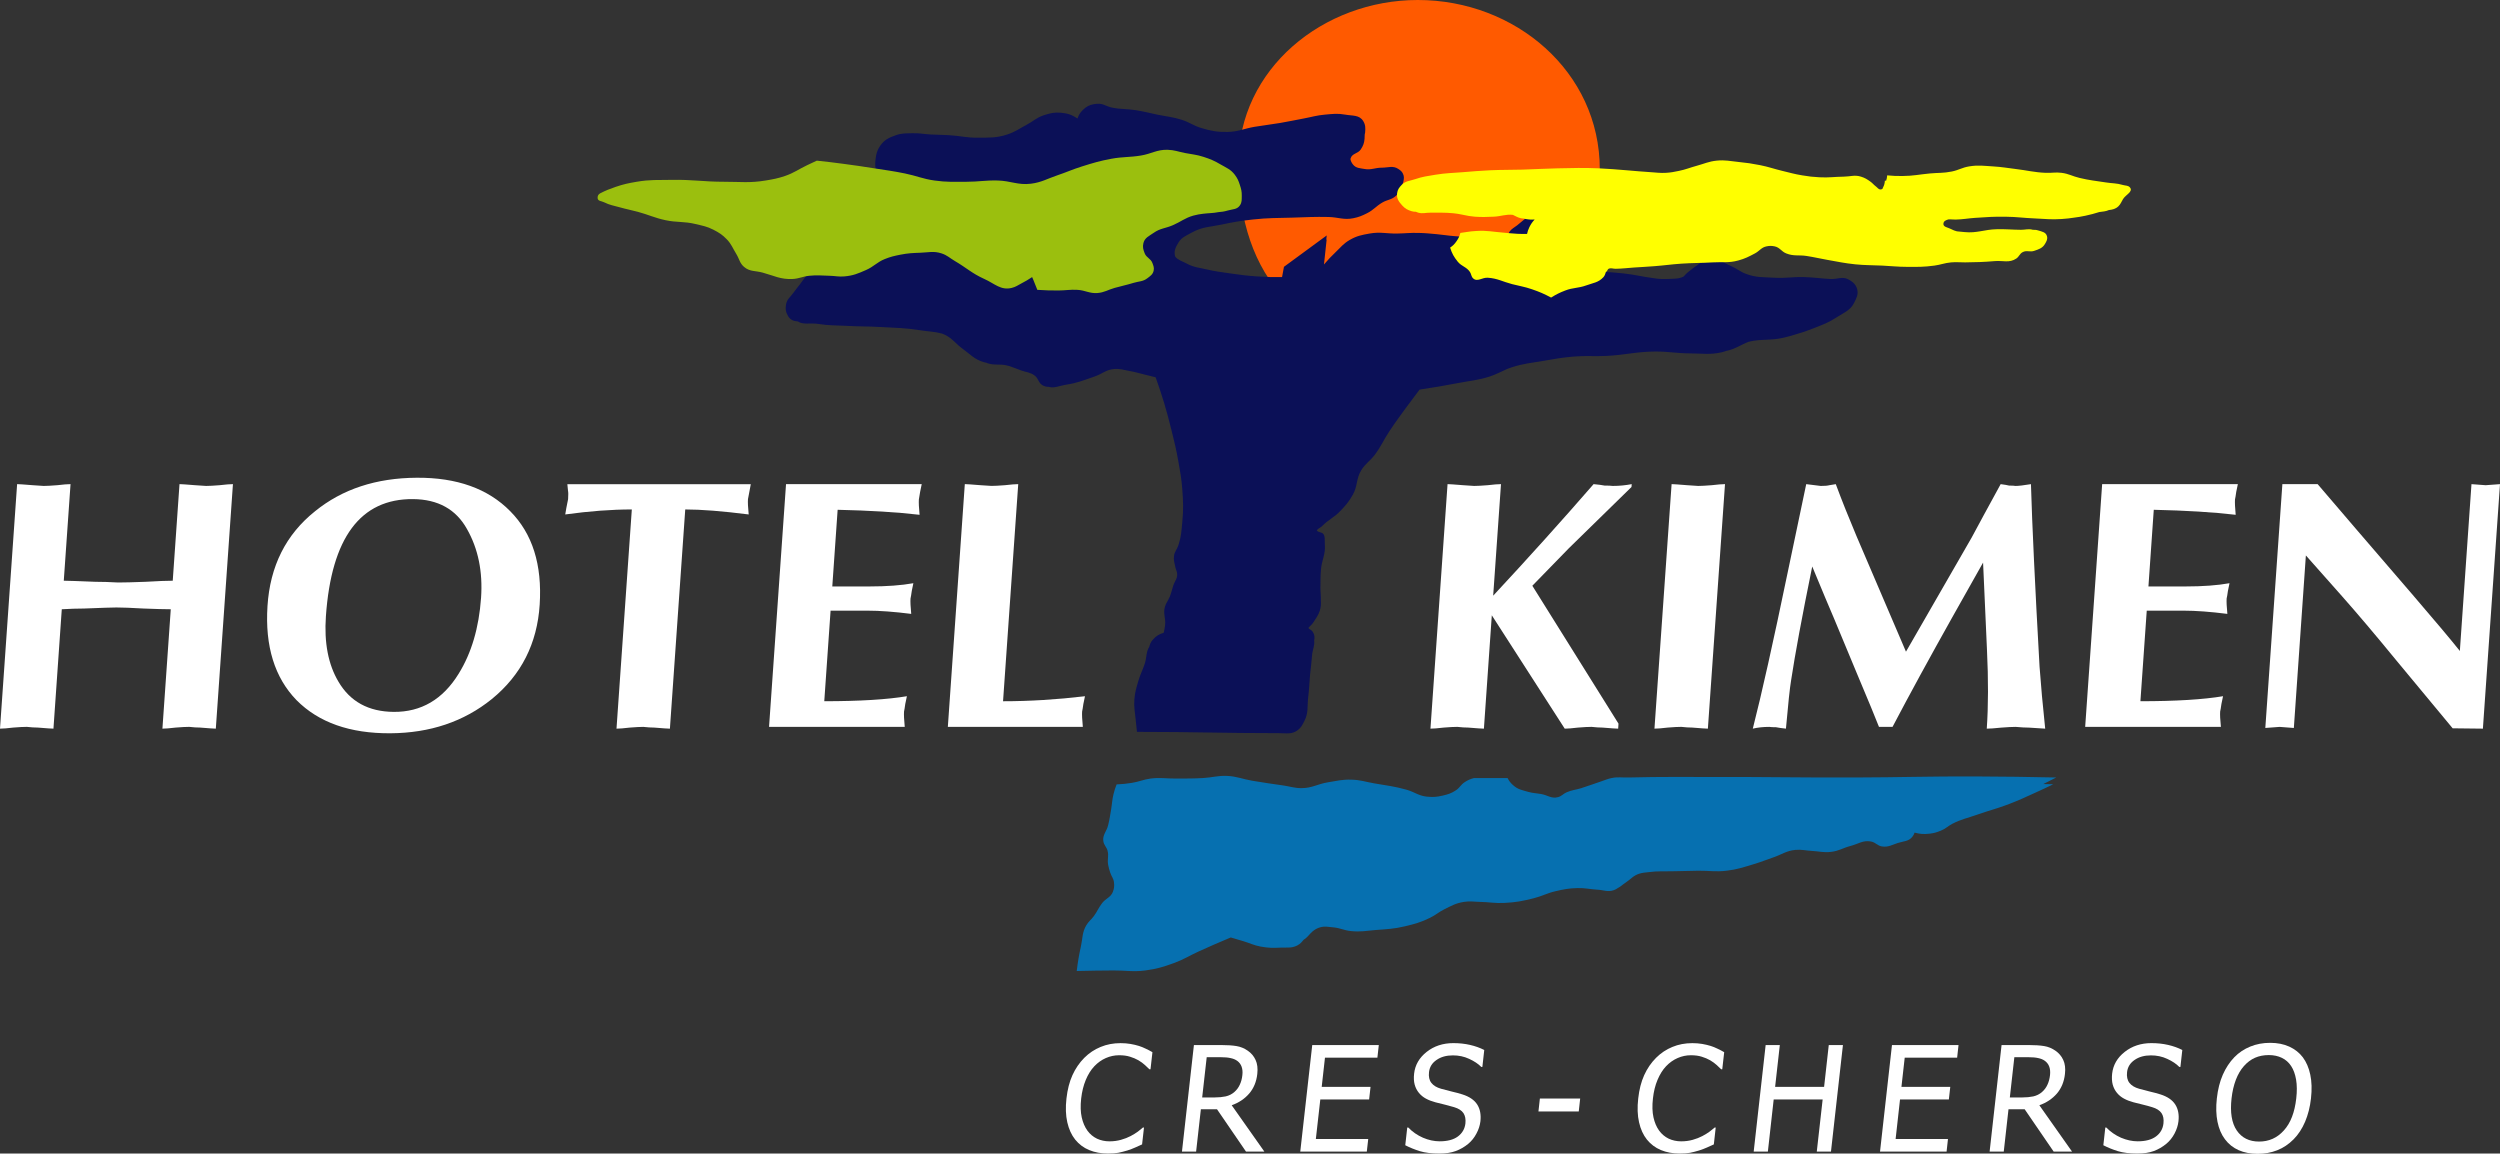 <?xml version="1.0" encoding="utf-8"?>
<!-- Generator: Adobe Illustrator 16.0.0, SVG Export Plug-In . SVG Version: 6.00 Build 0)  -->
<!DOCTYPE svg PUBLIC "-//W3C//DTD SVG 1.1//EN" "http://www.w3.org/Graphics/SVG/1.1/DTD/svg11.dtd">
<svg version="1.1" id="Layer_1" xmlns="http://www.w3.org/2000/svg" xmlns:xlink="http://www.w3.org/1999/xlink" x="0px" y="0px"
	 width="195px" height="89.977px" viewBox="0 0 195 89.977" enable-background="new 0 0 195 89.977" xml:space="preserve">
<rect x="0" y="0" width="195" height="89.977" fill="#333333" stroke="none"/>
<path fill="#FF5A00" d="M110.59,0c-7.383,0-13.993,5.375-13.993,12.765c0,8.901,4.977,14.386,13.957,14.386
	c7.768,0,14.229-6.178,14.229-13.953C124.783,5.592,118.189,0,110.59,0z"/>
<path fill="#0670B0" d="M160.384,60.645c-2.439-0.053-3.815-0.069-6.256-0.082c-3.698-0.015-5.788,0.072-9.485,0.082
	c-4.217,0.015-6.598-0.05-10.817-0.04c-2.65,0.007-4.146-0.029-6.793,0.04c-0.518,0.016-0.82-0.061-1.325,0.042
	c-0.316,0.064-0.48,0.15-0.785,0.249c-0.62,0.201-0.959,0.346-1.58,0.539c-0.449,0.14-0.729,0.14-1.16,0.33
	c-0.271,0.123-0.375,0.298-0.662,0.373c-0.506,0.139-0.806-0.157-1.325-0.248c-0.387-0.066-0.616-0.059-0.994-0.164
	c-0.492-0.142-0.822-0.189-1.197-0.538c-0.197-0.18-0.292-0.307-0.416-0.541h-2.614c-0.308,0.083-0.479,0.158-0.745,0.333
	c-0.295,0.192-0.366,0.426-0.662,0.619c-0.362,0.243-0.611,0.316-1.034,0.417c-0.474,0.112-0.76,0.13-1.242,0.082
	c-0.647-0.066-0.954-0.363-1.58-0.54c-0.965-0.272-1.535-0.321-2.525-0.496c-0.692-0.122-1.075-0.271-1.78-0.289
	c-0.715-0.02-1.118,0.092-1.826,0.207c-0.815,0.133-1.243,0.455-2.068,0.455c-0.556,0-0.86-0.126-1.409-0.207
	c-0.952-0.142-1.492-0.208-2.441-0.372c-0.765-0.132-1.178-0.339-1.953-0.375c-0.728-0.031-1.134,0.124-1.862,0.166
	c-0.822,0.047-1.289,0.034-2.111,0.041c-0.777,0.008-1.221-0.099-1.993,0c-0.575,0.077-0.875,0.242-1.449,0.334
	c-0.464,0.072-0.731,0.101-1.2,0.122c-0.116,0.301-0.172,0.477-0.249,0.789c-0.099,0.41-0.094,0.657-0.165,1.077
	c-0.088,0.518-0.124,0.814-0.248,1.324c-0.121,0.491-0.447,0.741-0.372,1.241c0.046,0.318,0.25,0.44,0.33,0.748
	c0.107,0.409-0.033,0.667,0.042,1.082c0.044,0.249,0.089,0.387,0.165,0.623c0.095,0.297,0.252,0.435,0.29,0.745
	c0.036,0.293,0.02,0.472-0.083,0.747c-0.165,0.437-0.539,0.502-0.828,0.868c-0.296,0.378-0.378,0.651-0.662,1.036
	c-0.212,0.287-0.398,0.397-0.581,0.703c-0.332,0.563-0.28,0.985-0.418,1.623c-0.164,0.753-0.237,1.18-0.332,1.948
	c1.117-0.026,1.747-0.035,2.862-0.042c0.97-0.008,1.523,0.125,2.484,0c0.896-0.117,1.393-0.271,2.242-0.579
	c0.787-0.288,1.182-0.566,1.945-0.913c0.964-0.438,1.509-0.675,2.483-1.082c0.389,0.113,0.607,0.178,0.995,0.296
	c0.521,0.156,0.796,0.315,1.33,0.414c0.604,0.112,0.958,0.112,1.572,0.083c0.505-0.022,0.831,0.059,1.282-0.165
	c0.24-0.12,0.37-0.281,0.505-0.451c0.315-0.182,0.435-0.435,0.718-0.667c0.159-0.125,0.318-0.229,0.56-0.298
	c0.39-0.11,0.633-0.034,1.035,0c0.544,0.049,0.826,0.236,1.372,0.289c0.753,0.081,1.188-0.02,1.943-0.082
	c0.894-0.071,1.406-0.083,2.279-0.29c0.781-0.187,1.229-0.31,1.948-0.66c0.457-0.223,0.666-0.441,1.118-0.666
	c0.573-0.283,0.901-0.48,1.533-0.577c0.479-0.078,0.757-0.009,1.244,0c0.74,0.012,1.159,0.119,1.9,0.08
	c0.92-0.044,1.436-0.146,2.325-0.372c0.657-0.167,0.995-0.385,1.656-0.538c0.667-0.155,1.054-0.233,1.739-0.247
	c0.602-0.016,0.936,0.09,1.537,0.125c0.499,0.025,0.81,0.202,1.283,0.039c0.126-0.044,0.22-0.101,0.307-0.162
	c0.234-0.113,0.37-0.271,0.621-0.433c0.414-0.271,0.587-0.542,1.064-0.693c0.261-0.083,0.424-0.079,0.696-0.116
	c0.792-0.103,1.249-0.053,2.048-0.075c0.72-0.021,1.128-0.031,1.849-0.039c0.862-0.01,1.354,0.103,2.21,0
	c0.832-0.099,1.287-0.261,2.087-0.501c0.618-0.184,0.953-0.331,1.563-0.539c0.668-0.229,1.01-0.515,1.717-0.584
	c0.493-0.047,0.774,0.05,1.27,0.077c0.592,0.033,0.928,0.146,1.517,0.077c0.617-0.071,0.919-0.306,1.52-0.463
	c0.614-0.159,0.971-0.465,1.596-0.346c0.365,0.069,0.495,0.331,0.859,0.387c0.487,0.07,0.765-0.121,1.23-0.271
	c0.463-0.148,0.864-0.12,1.145-0.5c0.083-0.11,0.12-0.18,0.163-0.306c0.001-0.001,0.001-0.001,0.001-0.002
	c0.447,0.115,0.726,0.133,1.188,0.079c0.347-0.043,0.542-0.102,0.862-0.234c0.384-0.153,0.538-0.351,0.902-0.538
	c0.692-0.356,1.146-0.431,1.884-0.693c0.983-0.348,1.567-0.473,2.538-0.847c0.814-0.315,1.261-0.524,2.053-0.887
	c0.546-0.247,0.854-0.392,1.392-0.653c-0.273-0.006-0.53-0.011-0.779-0.016C159.71,60.993,159.984,60.852,160.384,60.645z"/>
<path fill="#0B1057" d="M144.86,22.561c-0.101-0.373-0.317-0.554-0.65-0.75c-0.484-0.281-0.878-0.021-1.442-0.049
	c-0.799-0.041-1.246-0.127-2.043-0.149c-0.915-0.028-1.433,0.104-2.347,0.049c-0.86-0.051-1.381,0-2.19-0.299
	c-0.472-0.176-0.682-0.398-1.146-0.6c-0.637-0.276-1.008-0.648-1.695-0.548c-0.425,0.061-0.679,0.243-0.966,0.478
	c-0.234,0.137-0.438,0.318-0.702,0.524c-0.157,0.123-0.248,0.243-0.361,0.355c-0.412,0.199-0.764,0.162-1.265,0.189
	c-0.641,0.035-1.004-0.061-1.641-0.149c-0.447-0.064-0.696-0.134-1.146-0.201c-0.504-0.073-0.792-0.108-1.301-0.148
	c-0.327-0.029-0.515-0.04-0.845-0.051c-1.207,0.537-2.73-0.212-3.038-1.498c-0.065-0.269,0.003-0.492,0.134-0.695
	c0.296-0.296,0.676-0.563,0.879-0.889c0.284-0.284,0.488-0.594,0.38-1.008c-0.404-1.527-2.616-1.043-4.036-0.347
	c-0.477,0.232-0.682,0.469-1.097,0.797c-0.239,0.188-0.416,0.253-0.599,0.494c-0.062,0.081-0.089,0.163-0.112,0.245
	c-0.024,0.027-0.052,0.041-0.075,0.073c-0.089,0.115-0.111,0.234-0.143,0.348c-0.451,0.366-0.901-0.429-1.511-0.467
	c-0.569-0.036-0.877,0.182-1.447,0.2c-0.411,0.013-0.641-0.019-1.049-0.05c-0.524-0.04-0.82-0.102-1.345-0.149
	c-0.563-0.05-0.882-0.087-1.446-0.099c-0.641-0.015-1.002,0.039-1.643,0.05c-0.837,0.013-1.322-0.148-2.144,0
	c-0.625,0.111-0.997,0.181-1.548,0.498c-0.49,0.283-0.688,0.557-1.098,0.95c-0.374,0.358-0.583,0.58-0.913,0.965l0.21-1.953
	l-0.03,0.022l0.035-0.334l-3.336,2.448L100,21.613c-0.74,0.009-1.157-0.002-1.896-0.049c-0.878-0.059-1.37-0.126-2.24-0.251
	c-0.684-0.099-1.074-0.144-1.747-0.301c-0.612-0.141-0.991-0.155-1.546-0.449c-0.357-0.189-0.696-0.28-0.905-0.545
	c-0.125-0.409,0.022-0.719,0.25-1.094c0.264-0.429,0.594-0.529,1.035-0.778c0.832-0.467,1.431-0.435,2.364-0.635
	c0.93-0.2,1.462-0.285,2.408-0.389c1.204-0.134,1.892-0.11,3.102-0.147c1.094-0.036,1.71-0.073,2.801-0.05
	c0.752,0.018,1.188,0.247,1.922,0.099c0.439-0.088,0.682-0.19,1.082-0.392c0.506-0.25,0.694-0.544,1.184-0.83
	c0.405-0.239,0.741-0.212,1.081-0.538c0.252-0.236,0.432-0.395,0.494-0.73c0.014-0.077,0.017-0.139,0.021-0.204
	c0.024-0.062,0.047-0.125,0.062-0.202c0.044-0.23,0.056-0.389-0.052-0.599c-0.085-0.17-0.188-0.24-0.347-0.349
	c-0.421-0.284-0.79-0.099-1.298-0.1c-0.525-0.001-0.827,0.197-1.347,0.1c-0.37-0.069-0.663-0.056-0.897-0.35
	c-0.108-0.135-0.17-0.272-0.196-0.416c0.007-0.026,0.009-0.052,0.019-0.079c0.129-0.384,0.563-0.342,0.786-0.678
	c0.188-0.288,0.266-0.487,0.296-0.831c0.011-0.122,0.014-0.228,0.012-0.33c0.009-0.054,0.026-0.095,0.032-0.157
	c0.03-0.354,0.036-0.597-0.151-0.9c-0.304-0.489-0.827-0.394-1.396-0.498c-0.61-0.109-0.974-0.054-1.592,0
	c-0.649,0.057-1.004,0.181-1.645,0.3c-0.722,0.134-1.125,0.227-1.847,0.35c-0.775,0.132-1.219,0.169-1.994,0.3
	c-0.818,0.139-1.261,0.384-2.091,0.399c-0.807,0.017-1.272-0.072-2.046-0.3c-0.626-0.184-0.922-0.449-1.545-0.648
	c-0.719-0.229-1.156-0.246-1.896-0.4c-0.66-0.138-1.026-0.244-1.69-0.348c-0.716-0.115-1.137-0.059-1.847-0.201
	c-0.453-0.091-0.685-0.331-1.146-0.299c-0.487,0.034-0.805,0.153-1.148,0.5c-0.208,0.21-0.304,0.366-0.399,0.648
	c-0.446-0.291-0.76-0.4-1.291-0.449c-0.528-0.049-0.842,0.035-1.346,0.199c-0.571,0.187-0.815,0.469-1.347,0.749
	c-0.579,0.305-0.877,0.547-1.499,0.75c-0.854,0.277-1.391,0.24-2.288,0.249c-0.898,0.01-1.398-0.15-2.294-0.199
	c-0.527-0.03-0.823-0.023-1.348-0.05c-0.586-0.029-0.914-0.121-1.499-0.1c-0.486,0.018-0.781-0.011-1.24,0.15
	c-0.554,0.191-0.917,0.358-1.248,0.843c-0.231,0.341-0.293,0.59-0.349,0.999c-0.061,0.444-0.037,0.718,0.1,1.147
	c-1.89,2.859-2.985,4.451-4.983,7.234c-0.407,0.565-0.627,0.892-1.047,1.448c-0.193,0.255-0.315,0.389-0.5,0.65
	c-0.229,0.319-0.471,0.46-0.549,0.848c-0.072,0.365-0.037,0.62,0.151,0.944c0.181,0.311,0.449,0.397,0.761,0.417
	c0.399,0.282,0.998,0.101,1.594,0.195c0.814,0.13,1.287,0.103,2.113,0.147c1.094,0.061,1.714,0.036,2.807,0.097
	c1.171,0.068,1.84,0.062,2.998,0.246c0.68,0.107,1.189,0.109,1.732,0.264c0.102,0.043,0.198,0.073,0.306,0.132
	c0.57,0.31,0.77,0.666,1.296,1.048c0.616,0.447,0.92,0.823,1.646,1.048c0.075,0.023,0.139,0.03,0.207,0.043
	c0.046,0.017,0.081,0.039,0.131,0.054c0.533,0.164,0.877,0.034,1.423,0.148c0.092,0.019,0.167,0.041,0.248,0.062
	c0.296,0.097,0.561,0.21,0.929,0.343c0.197,0.071,0.366,0.105,0.527,0.15c0.01,0.003,0.021,0.007,0.032,0.01
	c0.163,0.047,0.318,0.11,0.488,0.239c0.297,0.228,0.279,0.554,0.599,0.748c0.168,0.103,0.328,0.128,0.486,0.128
	c0.439,0.138,0.843-0.089,1.369-0.167c0.889-0.135,1.362-0.345,2.21-0.635c0.603-0.206,0.891-0.535,1.526-0.586
	c0.463-0.038,0.726,0.064,1.183,0.147c0.485,0.086,0.751,0.177,1.23,0.293l0.831,0.205c0.551,1.567,0.826,2.483,1.23,4.107
	c0.24,0.966,0.375,1.514,0.548,2.494c0.147,0.831,0.236,1.301,0.299,2.141c0.075,0.99,0.096,1.559,0,2.548
	c-0.068,0.708-0.08,1.12-0.299,1.796c-0.111,0.341-0.304,0.495-0.349,0.849c-0.043,0.333,0.035,0.522,0.1,0.85
	c0.045,0.234,0.146,0.353,0.15,0.592c0.002,0.352-0.188,0.515-0.3,0.849c-0.116,0.349-0.152,0.571-0.281,0.894
	c-0.048,0.08-0.089,0.181-0.132,0.269c-0.086,0.15-0.173,0.286-0.235,0.486c-0.177,0.557,0.079,0.919,0,1.495
	c-0.03,0.219-0.064,0.387-0.105,0.556c-0.368,0.111-0.603,0.256-0.866,0.561c-0.15,0.172-0.212,0.346-0.255,0.524
	c-0.267,0.414-0.19,0.833-0.364,1.354c-0.179,0.529-0.344,0.808-0.5,1.348c-0.156,0.532-0.253,0.842-0.301,1.395
	c-0.05,0.622,0.045,0.979,0.102,1.603c0.032,0.366,0.054,0.577,0.099,0.945c4.62,0,6.587,0.101,11.064,0.101
	c0.59,0,1.033,0.117,1.494-0.249c0.264-0.209,0.347-0.402,0.501-0.699c0.335-0.648,0.21-1.124,0.298-1.846
	c0.085-0.701,0.084-1.099,0.149-1.799c0.053-0.565,0.111-0.882,0.15-1.451c0.031-0.449,0.226-0.805,0.166-1.17
	c0.046-0.23,0.047-0.452-0.106-0.689c-0.096-0.149-0.257-0.182-0.345-0.303c0.099-0.137,0.276-0.248,0.384-0.427
	c0.207-0.343,0.373-0.517,0.5-0.898c0.103-0.31,0.105-0.562,0.088-0.82c0.016-0.312-0.033-0.604-0.033-0.973
	c0.011-0.522-0.005-0.883,0.044-1.451c0.067-0.763,0.368-1.181,0.3-1.943c-0.005-0.059-0.005-0.104-0.005-0.154
	c-0.001-0.022,0.004-0.038,0.001-0.06c-0.02-0.23,0.029-0.39-0.098-0.586c-0.126-0.194-0.443-0.121-0.521-0.306
	c0.078-0.134,0.284-0.2,0.424-0.342c0.491-0.503,0.905-0.639,1.391-1.148c0.44-0.459,0.688-0.74,0.998-1.297
	c0.381-0.681,0.243-1.226,0.648-1.892c0.323-0.531,0.671-0.703,1.048-1.197c0.513-0.676,0.678-1.142,1.148-1.847
	c0.501-0.758,0.81-1.166,1.345-1.899c0.39-0.532,0.619-0.84,1.011-1.352c1.188-0.178,1.884-0.298,3.086-0.526
	c0.926-0.177,1.467-0.202,2.363-0.489c0.234-0.075,0.424-0.156,0.604-0.238c0.245-0.104,0.464-0.211,0.692-0.318
	c0.142-0.061,0.295-0.12,0.472-0.176c0.913-0.293,1.466-0.326,2.412-0.49c0.936-0.161,1.467-0.263,2.412-0.342
	c0.974-0.079,1.529,0,2.507-0.048c1.484-0.07,2.309-0.329,3.793-0.343c1.093-0.007,1.707,0.143,2.8,0.146
	c0.963,0.005,1.527,0.123,2.464-0.096c0.118-0.027,0.21-0.065,0.312-0.101c0.032-0.007,0.061-0.007,0.094-0.016
	c0.689-0.163,1.063-0.469,1.659-0.696c0.991-0.241,1.669-0.07,2.708-0.312c0.415-0.098,0.729-0.185,1.05-0.29
	c0.436-0.122,0.799-0.249,1.312-0.451c0.719-0.284,1.142-0.427,1.789-0.849c0.599-0.393,1.098-0.543,1.397-1.194
	C144.826,23.199,144.962,22.946,144.86,22.561z"/>
<path fill="#9BBF0E" d="M96.711,14.43c-0.106-0.333-0.188-0.523-0.397-0.8c-0.321-0.421-0.641-0.532-1.098-0.798
	c-0.496-0.291-0.8-0.423-1.346-0.598c-0.548-0.178-0.881-0.189-1.448-0.3c-0.523-0.103-0.812-0.234-1.345-0.25
	c-0.834-0.024-1.268,0.314-2.091,0.449c-0.888,0.146-1.409,0.087-2.294,0.25c-0.911,0.167-1.412,0.322-2.296,0.598
	c-0.767,0.241-1.177,0.442-1.938,0.699c-0.793,0.269-1.216,0.544-2.046,0.65c-1.008,0.125-1.578-0.226-2.595-0.25
	c-0.95-0.024-1.487,0.098-2.439,0.099c-0.973,0.001-1.529,0.036-2.494-0.099c-0.912-0.128-1.394-0.366-2.295-0.549
	c-0.926-0.19-1.457-0.253-2.388-0.399c-0.933-0.147-1.458-0.228-2.396-0.35c-0.813-0.108-1.276-0.164-2.093-0.25
	c-0.29,0.133-0.454,0.211-0.744,0.349c-0.684,0.324-1.03,0.605-1.745,0.849c-0.568,0.192-0.906,0.25-1.497,0.35
	c-1.246,0.208-1.974,0.098-3.237,0.099c-1.596,0.002-2.494-0.178-4.09-0.149c-1.07,0.02-1.683-0.03-2.738,0.149
	c-0.652,0.111-1.021,0.188-1.646,0.4c-0.479,0.163-0.746,0.272-1.197,0.499c-0.155,0.081-0.227,0.227-0.201,0.398
	c0.037,0.224,0.297,0.199,0.499,0.301c0.456,0.23,0.757,0.257,1.247,0.4c0.541,0.154,0.856,0.2,1.399,0.349
	c0.84,0.229,1.286,0.464,2.139,0.648c0.901,0.194,1.448,0.082,2.345,0.3c0.555,0.135,0.887,0.183,1.396,0.443
	c0.447,0.231,0.699,0.388,1.047,0.749c0.372,0.385,0.463,0.696,0.744,1.148c0.239,0.387,0.256,0.702,0.599,1
	c0.445,0.387,0.877,0.293,1.447,0.448c0.901,0.246,1.409,0.546,2.344,0.499c0.514-0.025,0.785-0.197,1.298-0.25
	c0.617-0.063,0.971-0.014,1.59,0c0.447,0.012,0.701,0.089,1.148,0.05c0.685-0.058,1.063-0.222,1.694-0.499
	c0.6-0.261,0.842-0.603,1.447-0.849c0.468-0.189,0.751-0.252,1.248-0.35c0.592-0.114,0.939-0.127,1.541-0.149
	c0.643-0.022,1.035-0.148,1.647,0.05c0.447,0.145,0.641,0.361,1.047,0.599c0.905,0.528,1.337,0.969,2.294,1.397
	c0.801,0.359,1.286,0.91,2.138,0.698c0.313-0.076,0.464-0.199,0.75-0.348c0.337-0.175,0.525-0.288,0.841-0.497l0.097,0.225
	l0.308,0.771c0.641,0.042,1.003,0.052,1.645,0.05c0.584-0.002,0.912-0.084,1.492-0.05c0.61,0.037,0.938,0.294,1.546,0.249
	c0.547-0.041,0.82-0.25,1.348-0.4c0.581-0.162,0.918-0.222,1.496-0.399c0.412-0.123,0.705-0.088,1.048-0.348
	c0.242-0.184,0.436-0.303,0.499-0.601c0.049-0.23-0.017-0.376-0.099-0.598c-0.132-0.351-0.463-0.401-0.6-0.75
	c-0.115-0.292-0.175-0.495-0.1-0.8c0.108-0.426,0.44-0.543,0.799-0.797c0.511-0.362,0.916-0.345,1.491-0.594
	c0.63-0.271,0.935-0.559,1.596-0.75c0.297-0.083,0.515-0.113,0.764-0.145c0.45-0.056,0.782-0.042,1.199-0.127
	c0.227-0.017,0.454-0.043,0.73-0.127c0.385-0.114,0.722-0.067,0.947-0.399c0.169-0.245,0.139-0.452,0.146-0.748
	C96.864,14.941,96.816,14.749,96.711,14.43z"/>
<path fill="#FFFF00" d="M166.142,14.629c-0.142-0.178-0.331-0.134-0.549-0.199c-0.51-0.153-0.822-0.118-1.346-0.202
	c-0.797-0.126-1.256-0.161-2.041-0.35c-0.553-0.128-0.834-0.325-1.398-0.397c-0.479-0.063-0.759,0.021-1.246,0
	c-0.919-0.04-1.431-0.19-2.344-0.3c-0.678-0.081-1.059-0.159-1.741-0.2c-0.737-0.042-1.166-0.122-1.895,0
	c-0.542,0.089-0.811,0.292-1.346,0.398c-0.654,0.132-1.037,0.09-1.697,0.15c-0.834,0.077-1.303,0.195-2.14,0.2
	c-0.468,0.005-0.732-0.007-1.199-0.051c-0.009,0.167-0.038,0.291-0.083,0.419c-0.032-0.003-0.061-0.004-0.097-0.007
	c-0.014,0.215-0.046,0.342-0.146,0.536c-0.017,0.033-0.027,0.066-0.041,0.1c-0.034,0.027-0.076,0.048-0.131,0.052
	c-0.182,0.014-0.25-0.142-0.398-0.249c-0.166-0.124-0.23-0.23-0.398-0.352c-0.269-0.193-0.434-0.301-0.748-0.398
	c-0.501-0.157-0.822-0.005-1.347,0c-0.738,0.009-1.153,0.089-1.892,0.049c-0.527-0.026-0.824-0.063-1.347-0.15
	c-0.611-0.099-0.945-0.205-1.547-0.348c-0.683-0.164-1.056-0.312-1.746-0.45c-0.653-0.13-1.028-0.18-1.691-0.249
	c-0.658-0.068-1.036-0.167-1.693-0.101c-0.621,0.065-0.946,0.237-1.547,0.399c-0.549,0.15-0.843,0.288-1.396,0.401
	c-0.387,0.079-0.606,0.126-1,0.15c-0.464,0.028-0.727-0.024-1.19-0.05c-0.739-0.041-1.155-0.094-1.894-0.15
	c-0.839-0.062-1.31-0.114-2.146-0.15c-1.263-0.053-1.976-0.025-3.236,0c-1.071,0.021-1.675,0.07-2.745,0.1
	c-0.971,0.028-1.519,0.006-2.489,0.05c-0.838,0.04-1.31,0.082-2.145,0.15c-0.839,0.069-1.317,0.064-2.147,0.199
	c-0.626,0.105-0.992,0.145-1.593,0.35c-0.42,0.142-0.741,0.127-1.044,0.45c-0.196,0.208-0.314,0.363-0.35,0.649
	c-0.052,0.397,0.128,0.65,0.4,0.949c0.228,0.249,0.417,0.352,0.741,0.449c0.119,0.035,0.221,0.042,0.321,0.041
	c0.064,0.023,0.116,0.052,0.193,0.072c0.349,0.094,0.566-0.004,0.93,0c0.707,0.006,1.106-0.022,1.812,0.045
	c0.235,0.023,0.428,0.058,0.612,0.095c0.065,0.014,0.132,0.028,0.202,0.04c0.257,0.054,0.514,0.107,0.848,0.132
	c0.573,0.041,0.899,0.023,1.47,0c0.593-0.023,0.953-0.21,1.503-0.141c0.207,0.09,0.367,0.209,0.635,0.265
	c0.104,0.02,0.181,0.02,0.271,0.031c0.028,0.007,0.052,0.018,0.085,0.024c0.27,0.05,0.483,0.058,0.704,0.045
	c-0.172,0.184-0.287,0.343-0.412,0.6c-0.092,0.193-0.138,0.33-0.179,0.521c-0.245,0.005-0.452,0.002-0.75-0.01
	c-0.422-0.018-0.656-0.059-1.078-0.09c-0.817-0.062-1.279-0.182-2.099-0.133c-0.328,0.019-0.511,0.039-0.832,0.088
	c0,0.001,0,0.001-0.001,0.002c-0.136,0.016-0.271,0.036-0.441,0.064c-0.07,0.27-0.141,0.42-0.301,0.648
	c-0.156,0.227-0.272,0.343-0.499,0.499c0.149,0.464,0.292,0.72,0.599,1.101c0.307,0.372,0.679,0.396,0.948,0.797
	c0.119,0.182,0.091,0.351,0.25,0.499c0.326,0.307,0.7-0.081,1.146-0.049c0.761,0.051,1.153,0.306,1.893,0.499
	c0.601,0.156,0.957,0.197,1.547,0.399c0.599,0.207,0.934,0.351,1.494,0.649c0.406-0.253,0.653-0.375,1.099-0.549
	c0.614-0.238,1.022-0.173,1.642-0.4c0.548-0.199,0.951-0.218,1.345-0.647c0.11-0.121,0.141-0.267,0.189-0.397
	c0.016-0.014,0.03-0.02,0.046-0.035c0.054-0.054,0.086-0.114,0.113-0.175c0.019-0.013,0.027-0.032,0.052-0.043
	c0.196-0.087,0.333,0.003,0.55,0c0.562-0.01,0.88-0.062,1.447-0.099c0.601-0.041,0.941-0.053,1.544-0.101
	c0.837-0.064,1.305-0.142,2.139-0.2c0.954-0.064,1.495-0.043,2.445-0.099c0.779-0.045,1.244,0.056,1.994-0.15
	c0.53-0.144,0.81-0.294,1.294-0.549c0.361-0.192,0.496-0.465,0.896-0.549c0.249-0.051,0.401-0.051,0.648,0
	c0.4,0.084,0.518,0.398,0.898,0.549c0.584,0.234,0.979,0.103,1.597,0.2c0.627,0.098,0.973,0.19,1.596,0.3
	c0.853,0.149,1.329,0.261,2.19,0.35c0.813,0.082,1.276,0.058,2.094,0.099c0.76,0.036,1.186,0.097,1.945,0.099
	c0.837,0.005,1.312,0.014,2.141-0.099c0.509-0.07,0.785-0.204,1.297-0.25c0.426-0.037,0.67,0.005,1.096,0
	c0.898-0.013,1.403-0.023,2.297-0.099c0.66-0.058,1.139,0.17,1.692-0.2c0.227-0.154,0.256-0.371,0.496-0.499
	c0.312-0.168,0.565,0.014,0.899-0.101c0.371-0.127,0.649-0.208,0.848-0.55c0.12-0.207,0.214-0.368,0.149-0.599
	c-0.087-0.312-0.39-0.352-0.699-0.448c-0.146-0.047-0.27-0.051-0.392-0.044c-0.002,0-0.005-0.001-0.007-0.002
	c-0.347-0.101-0.568,0.002-0.93,0c-0.743-0.006-1.162-0.064-1.905-0.044c-0.977,0.024-1.523,0.319-2.495,0.222
	c-0.227-0.022-0.414-0.035-0.595-0.058c-0.144-0.038-0.291-0.087-0.455-0.175c-0.256-0.138-0.643-0.156-0.598-0.444
	c0.029-0.194,0.2-0.253,0.386-0.312c0.187-0.016,0.352,0.019,0.574,0.013c0.594-0.016,0.926-0.093,1.519-0.134
	c0.934-0.064,1.459-0.102,2.392-0.088c0.882,0.011,1.376,0.099,2.254,0.133c0.82,0.034,1.286,0.103,2.105,0.045
	c0.381-0.026,0.646-0.056,0.951-0.105c0.284-0.034,0.54-0.078,0.888-0.15c0.434-0.088,0.708-0.175,1.085-0.287
	c0.273-0.037,0.521-0.051,0.75-0.157c0.272-0.033,0.521-0.074,0.754-0.303c0.179-0.179,0.215-0.335,0.349-0.55
	C165.811,15.18,166.4,14.95,166.142,14.629z"/>
<path fill="#FFFFFF" d="M0,56.835l1.335-19.073c0.128,0,0.533,0.029,1.217,0.084c0.256,0.019,0.542,0.037,0.856,0.057
	c0.241,0,0.594-0.02,1.06-0.057c0.466-0.055,0.811-0.084,1.034-0.084l-0.527,7.534c0.297,0,1.119,0.03,2.465,0.084
	c0.538,0,1.13,0.019,1.776,0.055c0.48,0,1.194-0.019,2.142-0.055c0.948-0.055,1.654-0.084,2.116-0.084l0.527-7.534
	c0.13,0,0.535,0.029,1.216,0.084c0.259,0.019,0.544,0.037,0.858,0.057c0.241,0,0.594-0.02,1.06-0.057
	c0.467-0.055,0.811-0.084,1.034-0.084l-1.335,19.073c-0.13,0-0.534-0.027-1.216-0.084c-0.258,0-0.543-0.02-0.856-0.055
	c-0.241,0-0.595,0.017-1.059,0.055c-0.466,0.057-0.812,0.084-1.034,0.084l0.651-9.313c-0.482,0-1.194-0.02-2.136-0.057
	c-0.94-0.055-1.64-0.082-2.103-0.082c-0.316,0-1.151,0.027-2.509,0.082c-0.536,0-1.121,0.021-1.753,0.057l-0.65,9.313
	c-0.132,0-0.536-0.027-1.217-0.084c-0.259,0-0.545-0.02-0.858-0.055c-0.241,0-0.594,0.017-1.059,0.055
	C0.567,56.808,0.223,56.835,0,56.835"/>
<path fill="#FFFFFF" d="M32.226,38.93c-4.108-0.037-6.378,3.014-6.806,9.148c-0.144,2.056,0.183,3.754,0.977,5.089
	c0.91,1.556,2.346,2.344,4.308,2.36c2.146,0.019,3.837-0.972,5.069-2.974c1.001-1.612,1.584-3.587,1.749-5.924
	c0.141-2.036-0.224-3.826-1.099-5.365C35.569,39.728,34.17,38.95,32.226,38.93 M42.096,47.16c-0.194,3.039-1.441,5.496-3.737,7.369
	c-2.181,1.76-4.817,2.647-7.911,2.667c-3.15,0.019-5.589-0.841-7.319-2.583c-1.71-1.763-2.465-4.208-2.265-7.341
	c0.199-3.115,1.436-5.58,3.711-7.396c2.122-1.723,4.766-2.595,7.934-2.612c3.132-0.02,5.56,0.852,7.29,2.612
	C41.531,41.619,42.295,44.045,42.096,47.16"/>
<path fill="#FFFFFF" d="M53.449,39.737l-1.196,17.099c-0.13,0-0.535-0.027-1.215-0.084c-0.26,0-0.544-0.02-0.859-0.055
	c-0.239,0-0.592,0.019-1.059,0.055c-0.467,0.057-0.81,0.084-1.033,0.084l1.195-17.099c-1.573,0-3.305,0.13-5.193,0.39
	c0.038-0.259,0.111-0.656,0.223-1.195c0.021-0.315,0.02-0.538-0.009-0.668c-0.023-0.203-0.039-0.369-0.049-0.499h14.308
	c-0.059,0.296-0.104,0.536-0.135,0.72c-0.029,0.188-0.059,0.334-0.085,0.447c-0.018,0.24,0,0.639,0.056,1.195
	C56.339,39.867,54.691,39.737,53.449,39.737"/>
<path fill="#FFFFFF" d="M61.31,37.762h10.584c-0.028,0.13-0.069,0.334-0.126,0.614c-0.038,0.276-0.07,0.471-0.096,0.581
	c-0.017,0.243,0.001,0.641,0.055,1.197c-1.745-0.206-3.875-0.334-6.391-0.391l-0.417,5.98h2.889c1.35,0,2.496-0.084,3.434-0.253
	c-0.027,0.131-0.07,0.333-0.125,0.612c-0.038,0.279-0.071,0.474-0.097,0.583c-0.018,0.241,0.001,0.642,0.055,1.198
	c-1.322-0.168-2.455-0.252-3.399-0.252h-2.891l-0.492,7.064c2.759,0,4.907-0.133,6.444-0.391c-0.028,0.129-0.07,0.334-0.127,0.609
	c-0.039,0.28-0.069,0.475-0.096,0.586c-0.017,0.241,0.001,0.642,0.055,1.195H59.986L61.31,37.762z"/>
<path fill="#FFFFFF" d="M79.422,37.762l-1.184,16.935c2.074,0,4.206-0.133,6.39-0.391c-0.029,0.129-0.07,0.334-0.126,0.609
	c-0.039,0.28-0.07,0.475-0.097,0.586c-0.016,0.241,0.002,0.642,0.056,1.195H73.932l1.323-18.935c0.131,0,0.537,0.029,1.217,0.084
	c0.259,0.019,0.545,0.037,0.857,0.055c0.241,0,0.595-0.018,1.061-0.055C78.855,37.792,79.2,37.762,79.422,37.762"/>
<path fill="#FFFFFF" d="M111.576,56.835l1.333-19.073c0.13,0,0.536,0.029,1.218,0.084c0.259,0.019,0.543,0.037,0.857,0.057
	c0.24,0,0.593-0.02,1.059-0.057c0.47-0.055,0.814-0.084,1.034-0.084l-0.609,8.702c2.724-2.927,5.335-5.828,7.833-8.702
	c0.387,0.037,0.67,0.075,0.853,0.113c0.296,0,0.51,0.008,0.639,0.028c0.517,0,1.011-0.049,1.48-0.141l-0.016,0.224l-4.89,4.781
	l-2.845,2.922l6.721,10.757l-0.026,0.39c-0.131,0-0.536-0.027-1.218-0.084c-0.257,0-0.542-0.02-0.856-0.055
	c-0.24,0-0.594,0.017-1.059,0.055c-0.468,0.057-0.812,0.084-1.035,0.084l-5.688-8.842l-0.616,8.842c-0.132,0-0.537-0.027-1.22-0.084
	c-0.257,0-0.543-0.02-0.855-0.055c-0.239,0-0.594,0.017-1.06,0.055C112.144,56.808,111.798,56.835,111.576,56.835"/>
<path fill="#FFFFFF" d="M129.048,56.835l1.337-19.073c0.128,0,0.532,0.029,1.216,0.084c0.257,0.019,0.543,0.037,0.856,0.057
	c0.24,0,0.594-0.02,1.059-0.057c0.469-0.055,0.811-0.084,1.034-0.084l-1.335,19.073c-0.128,0-0.535-0.027-1.215-0.084
	c-0.26,0-0.546-0.02-0.855-0.055c-0.245,0-0.597,0.017-1.061,0.055C129.615,56.808,129.273,56.835,129.048,56.835"/>
<path fill="#FFFFFF" d="M148.666,50.831l5.122-8.898c0.555-1.038,1.309-2.427,2.264-4.17c0.296,0.039,0.515,0.075,0.659,0.113
	c0.242,0,0.406,0.008,0.499,0.027c0.239,0,0.643-0.046,1.204-0.14c0.092,3.169,0.316,7.916,0.671,14.236
	c0.103,1.426,0.249,3.041,0.44,4.836c-0.096,0-0.509-0.026-1.244-0.08c-0.298,0-0.65-0.022-1.055-0.058
	c-0.256,0-0.637,0.019-1.141,0.058c-0.504,0.054-0.878,0.08-1.117,0.08c0.122-1.759,0.128-3.816,0.015-6.17l-0.303-6.784
	l-2.41,4.281c-1.777,3.169-3.329,6.013-4.653,8.535h-1.057c-0.235-0.612-0.814-2.012-1.735-4.199l-1.735-4.171
	c-0.381-0.89-0.963-2.268-1.736-4.141c-0.791,3.873-1.339,6.839-1.651,8.897c-0.093,0.555-0.229,1.804-0.4,3.751
	c-0.334-0.036-0.588-0.072-0.771-0.11c-0.24,0-0.417-0.009-0.524-0.027c-0.482,0-0.913,0.047-1.29,0.138
	c0.691-2.704,1.596-6.755,2.714-12.15l1.453-6.922c0.295,0.039,0.525,0.066,0.688,0.085c0.186,0.018,0.332,0.036,0.443,0.055
	c0.315,0,0.538-0.019,0.667-0.055c0.21-0.037,0.378-0.065,0.508-0.085c0.484,1.299,1.02,2.642,1.607,4.031L148.666,50.831z"/>
<path fill="#FFFFFF" d="M163.968,37.762h10.585c-0.027,0.13-0.072,0.334-0.128,0.614c-0.037,0.276-0.069,0.471-0.096,0.581
	c-0.016,0.243,0.003,0.641,0.054,1.197c-1.742-0.206-3.872-0.334-6.389-0.391l-0.416,5.98h2.888c1.354,0,2.497-0.084,3.435-0.253
	c-0.027,0.131-0.069,0.333-0.125,0.612c-0.038,0.279-0.07,0.474-0.099,0.583c-0.016,0.241,0.003,0.642,0.057,1.198
	c-1.321-0.168-2.455-0.252-3.399-0.252h-2.889l-0.494,7.064c2.759,0,4.907-0.133,6.445-0.391c-0.028,0.129-0.068,0.334-0.127,0.609
	c-0.037,0.28-0.071,0.475-0.098,0.586c-0.017,0.241,0.002,0.642,0.058,1.195h-10.586L163.968,37.762z"/>
<path fill="#FFFFFF" d="M176.695,56.781l1.33-19.018h2.751c1.644,1.927,4.117,4.81,7.424,8.646c1.8,2.095,3.021,3.55,3.668,4.367
	l0.907-13.013l1.105,0.083L195,37.763l-1.334,19.072l-2.359-0.027l-4.382-5.282c-1.654-2.02-3.075-3.698-4.258-5.033l-2.809-3.168
	l-0.938,13.457l-1.107-0.084L176.695,56.781z"/>
<path fill="#FFFFFF" d="M86.422,89.977c-0.543,0-1.033-0.091-1.47-0.274c-0.433-0.181-0.794-0.453-1.085-0.812
	c-0.29-0.364-0.496-0.813-0.618-1.352c-0.123-0.541-0.144-1.16-0.065-1.859c0.078-0.698,0.234-1.303,0.467-1.818
	c0.236-0.52,0.545-0.97,0.925-1.353c0.374-0.372,0.797-0.654,1.273-0.848c0.476-0.198,0.993-0.296,1.555-0.296
	c0.278,0,0.536,0.021,0.774,0.062c0.241,0.041,0.461,0.095,0.662,0.157c0.172,0.054,0.347,0.125,0.522,0.211
	c0.18,0.082,0.356,0.175,0.528,0.275l-0.15,1.332h-0.089c-0.088-0.089-0.199-0.197-0.338-0.322c-0.138-0.129-0.31-0.255-0.515-0.378
	c-0.199-0.113-0.419-0.207-0.659-0.279c-0.241-0.077-0.525-0.114-0.852-0.114c-0.353,0-0.697,0.073-1.029,0.218
	s-0.632,0.357-0.902,0.642c-0.266,0.281-0.488,0.639-0.667,1.066c-0.178,0.428-0.296,0.909-0.358,1.445
	c-0.063,0.568-0.049,1.061,0.043,1.474c0.092,0.408,0.24,0.756,0.445,1.038c0.2,0.273,0.448,0.481,0.745,0.624
	c0.296,0.137,0.619,0.208,0.969,0.208c0.32,0,0.619-0.039,0.9-0.118c0.28-0.078,0.534-0.177,0.758-0.295
	c0.218-0.114,0.408-0.234,0.569-0.351c0.163-0.123,0.291-0.229,0.386-0.312h0.084l-0.148,1.315
	c-0.191,0.086-0.374,0.169-0.545,0.245c-0.168,0.078-0.373,0.154-0.612,0.231c-0.25,0.075-0.482,0.135-0.695,0.177
	C87.022,89.956,86.751,89.977,86.422,89.977"/>
<path fill="#FFFFFF" d="M96.905,83.855c0.029-0.244,0.009-0.455-0.056-0.644s-0.179-0.342-0.344-0.463
	c-0.145-0.104-0.319-0.176-0.522-0.217c-0.203-0.047-0.459-0.069-0.767-0.069h-1.093l-0.353,3.139h0.971
	c0.315,0,0.604-0.028,0.862-0.082c0.259-0.06,0.488-0.172,0.686-0.35c0.177-0.155,0.315-0.341,0.413-0.557
	C96.805,84.398,96.875,84.143,96.905,83.855 M98.622,89.826h-1.433l-2.262-3.304h-1.259l-0.371,3.304h-1.104l0.932-8.312h2.141
	c0.476,0,0.871,0.027,1.185,0.08c0.317,0.052,0.61,0.174,0.88,0.364c0.269,0.185,0.471,0.425,0.604,0.717
	c0.138,0.295,0.183,0.661,0.134,1.094c-0.068,0.611-0.28,1.122-0.635,1.532c-0.354,0.408-0.808,0.712-1.361,0.908L98.622,89.826z"/>
<polygon fill="#FFFFFF" points="102.355,81.513 101.421,89.825 106.611,89.825 106.722,88.842 102.636,88.842 102.984,85.756 
	106.792,85.756 106.902,84.776 103.093,84.776 103.348,82.497 107.437,82.497 107.547,81.513 "/>
<g>
	<path fill="#FFFFFF" d="M112.267,89.977c-0.604,0-1.108-0.062-1.519-0.186c-0.405-0.128-0.784-0.28-1.137-0.462l0.154-1.383h0.081
		c0.324,0.339,0.709,0.604,1.148,0.796c0.438,0.187,0.871,0.28,1.301,0.28c0.609,0,1.084-0.127,1.425-0.381
		c0.34-0.256,0.533-0.593,0.582-1.011c0.036-0.332-0.017-0.601-0.153-0.809c-0.143-0.206-0.385-0.362-0.729-0.463
		c-0.249-0.076-0.477-0.137-0.684-0.187c-0.206-0.047-0.465-0.11-0.774-0.193c-0.277-0.074-0.524-0.169-0.739-0.286
		c-0.213-0.113-0.396-0.264-0.55-0.451c-0.151-0.182-0.26-0.396-0.328-0.641c-0.067-0.249-0.081-0.536-0.044-0.86
		c0.074-0.67,0.401-1.237,0.976-1.691c0.574-0.455,1.269-0.686,2.083-0.686c0.466,0,0.899,0.047,1.303,0.14
		c0.405,0.093,0.773,0.225,1.108,0.396l-0.147,1.323h-0.084c-0.236-0.241-0.551-0.452-0.945-0.631
		c-0.391-0.183-0.813-0.272-1.266-0.272c-0.517,0-0.942,0.119-1.286,0.362c-0.344,0.236-0.536,0.552-0.58,0.943
		c-0.041,0.352,0.02,0.634,0.184,0.84c0.162,0.209,0.414,0.362,0.759,0.459c0.226,0.063,0.503,0.136,0.833,0.218
		c0.332,0.076,0.602,0.15,0.816,0.219c0.555,0.173,0.943,0.44,1.168,0.793c0.225,0.352,0.306,0.788,0.25,1.306
		c-0.038,0.322-0.139,0.642-0.312,0.96c-0.163,0.314-0.379,0.583-0.641,0.802c-0.294,0.242-0.617,0.428-0.973,0.56
		C113.201,89.911,112.773,89.977,112.267,89.977"/>
</g>
<polygon fill="#FFFFFF" points="120.111,85.684 119.999,86.695 123.143,86.695 123.254,85.684 "/>
<g>
	<path fill="#FFFFFF" d="M131.018,89.977c-0.544,0-1.033-0.091-1.47-0.274c-0.433-0.181-0.794-0.453-1.085-0.812
		c-0.291-0.364-0.496-0.813-0.617-1.352c-0.124-0.541-0.144-1.16-0.065-1.859c0.077-0.698,0.232-1.303,0.466-1.818
		c0.235-0.52,0.545-0.97,0.927-1.353c0.373-0.372,0.796-0.654,1.272-0.848c0.474-0.198,0.995-0.296,1.556-0.296
		c0.276,0,0.536,0.021,0.772,0.062c0.239,0.041,0.463,0.095,0.663,0.157c0.173,0.054,0.348,0.125,0.523,0.211
		c0.18,0.082,0.354,0.175,0.527,0.275l-0.151,1.332h-0.09c-0.086-0.089-0.199-0.197-0.335-0.322
		c-0.139-0.129-0.312-0.255-0.517-0.378c-0.2-0.113-0.419-0.207-0.659-0.279c-0.242-0.077-0.526-0.114-0.853-0.114
		c-0.352,0-0.694,0.073-1.027,0.218s-0.634,0.357-0.904,0.642c-0.266,0.281-0.486,0.639-0.666,1.066s-0.298,0.909-0.356,1.445
		c-0.065,0.568-0.05,1.061,0.042,1.474c0.091,0.408,0.237,0.756,0.444,1.038c0.201,0.273,0.45,0.481,0.744,0.624
		c0.295,0.137,0.621,0.208,0.97,0.208c0.32,0,0.621-0.039,0.9-0.118c0.282-0.078,0.531-0.177,0.757-0.295
		c0.219-0.114,0.408-0.234,0.569-0.351c0.164-0.123,0.292-0.229,0.387-0.312h0.083l-0.146,1.315
		c-0.19,0.086-0.374,0.169-0.545,0.245c-0.169,0.078-0.373,0.154-0.613,0.231c-0.249,0.075-0.481,0.135-0.693,0.177
		C131.618,89.956,131.347,89.977,131.018,89.977"/>
</g>
<polygon fill="#FFFFFF" points="142.644,81.513 142.28,84.776 138.459,84.776 138.826,81.513 137.721,81.513 136.788,89.825 
	137.894,89.825 138.348,85.756 142.167,85.756 141.709,89.825 142.816,89.825 143.749,81.513 "/>
<polygon fill="#FFFFFF" points="147.574,81.513 146.642,89.825 151.834,89.825 151.942,88.842 147.858,88.842 148.202,85.756 
	152.011,85.756 152.121,84.776 148.312,84.776 148.568,82.497 152.657,82.497 152.765,81.513 "/>
<g>
	<path fill="#FFFFFF" d="M159.902,83.855c0.026-0.244,0.01-0.455-0.056-0.644s-0.181-0.342-0.344-0.463
		c-0.144-0.104-0.317-0.176-0.521-0.217c-0.205-0.047-0.463-0.069-0.77-0.069h-1.092l-0.352,3.139h0.969
		c0.317,0,0.604-0.028,0.863-0.082c0.258-0.06,0.488-0.172,0.687-0.35c0.176-0.155,0.315-0.341,0.413-0.557
		C159.802,84.398,159.87,84.143,159.902,83.855 M161.62,89.826h-1.434l-2.262-3.304h-1.261l-0.37,3.304h-1.103l0.932-8.312h2.141
		c0.477,0,0.87,0.027,1.186,0.08c0.317,0.052,0.61,0.174,0.88,0.364c0.268,0.185,0.47,0.425,0.604,0.717
		c0.138,0.295,0.184,0.661,0.133,1.094c-0.066,0.611-0.28,1.122-0.632,1.532c-0.356,0.408-0.811,0.712-1.365,0.908L161.62,89.826z"
		/>
	<path fill="#FFFFFF" d="M166.715,89.977c-0.604,0-1.106-0.062-1.518-0.186c-0.408-0.128-0.784-0.28-1.136-0.462l0.153-1.383h0.078
		c0.327,0.339,0.711,0.604,1.148,0.796c0.443,0.187,0.875,0.28,1.3,0.28c0.613,0,1.086-0.127,1.429-0.381
		c0.343-0.256,0.533-0.593,0.58-1.011c0.037-0.332-0.012-0.601-0.152-0.809c-0.142-0.206-0.384-0.362-0.73-0.463
		c-0.247-0.076-0.475-0.137-0.683-0.187c-0.205-0.047-0.464-0.11-0.772-0.193c-0.278-0.074-0.523-0.169-0.739-0.286
		c-0.214-0.113-0.398-0.264-0.552-0.451c-0.15-0.182-0.261-0.396-0.329-0.641c-0.066-0.249-0.079-0.536-0.045-0.86
		c0.077-0.67,0.401-1.237,0.979-1.691c0.574-0.455,1.27-0.686,2.082-0.686c0.467,0,0.898,0.047,1.304,0.14s0.774,0.225,1.108,0.396
		l-0.148,1.323h-0.084c-0.235-0.241-0.55-0.452-0.944-0.631c-0.391-0.183-0.815-0.272-1.267-0.272c-0.516,0-0.941,0.119-1.286,0.362
		c-0.343,0.236-0.535,0.552-0.58,0.943c-0.04,0.352,0.023,0.634,0.184,0.84c0.163,0.209,0.416,0.362,0.759,0.459
		c0.225,0.063,0.505,0.136,0.833,0.218c0.33,0.076,0.602,0.15,0.818,0.219c0.554,0.173,0.941,0.44,1.166,0.793
		c0.225,0.352,0.308,0.788,0.249,1.306c-0.036,0.322-0.14,0.642-0.307,0.96c-0.168,0.314-0.38,0.583-0.646,0.802
		c-0.294,0.242-0.616,0.428-0.97,0.56C167.648,89.911,167.22,89.977,166.715,89.977"/>
	<path fill="#FFFFFF" d="M179.108,85.673c0.063-0.549,0.059-1.037-0.013-1.463c-0.073-0.424-0.2-0.775-0.383-1.054
		c-0.189-0.287-0.429-0.502-0.728-0.644c-0.291-0.142-0.632-0.216-1.019-0.216c-0.401,0-0.76,0.072-1.078,0.211
		c-0.313,0.139-0.599,0.352-0.863,0.648c-0.25,0.283-0.461,0.636-0.627,1.067c-0.162,0.426-0.275,0.909-0.336,1.449
		c-0.123,1.089,0.013,1.925,0.404,2.503c0.393,0.579,0.975,0.868,1.744,0.868c0.771,0,1.414-0.289,1.932-0.868
		C178.666,87.598,178.987,86.762,179.108,85.673 M179.621,82.47c0.271,0.365,0.469,0.816,0.581,1.354
		c0.115,0.541,0.133,1.156,0.055,1.849c-0.074,0.673-0.23,1.282-0.46,1.824c-0.231,0.544-0.532,1-0.895,1.368
		c-0.383,0.386-0.812,0.674-1.286,0.858c-0.47,0.184-0.978,0.276-1.52,0.276c-0.56,0-1.056-0.098-1.484-0.286
		c-0.427-0.191-0.783-0.472-1.064-0.849c-0.28-0.368-0.472-0.822-0.583-1.361c-0.109-0.538-0.128-1.15-0.051-1.831
		c0.077-0.699,0.232-1.312,0.464-1.842c0.232-0.528,0.531-0.983,0.895-1.361c0.358-0.37,0.778-0.647,1.248-0.837
		c0.474-0.194,0.99-0.291,1.549-0.291c0.564,0,1.063,0.098,1.494,0.295S179.348,82.111,179.621,82.47"/>
</g>
</svg>
